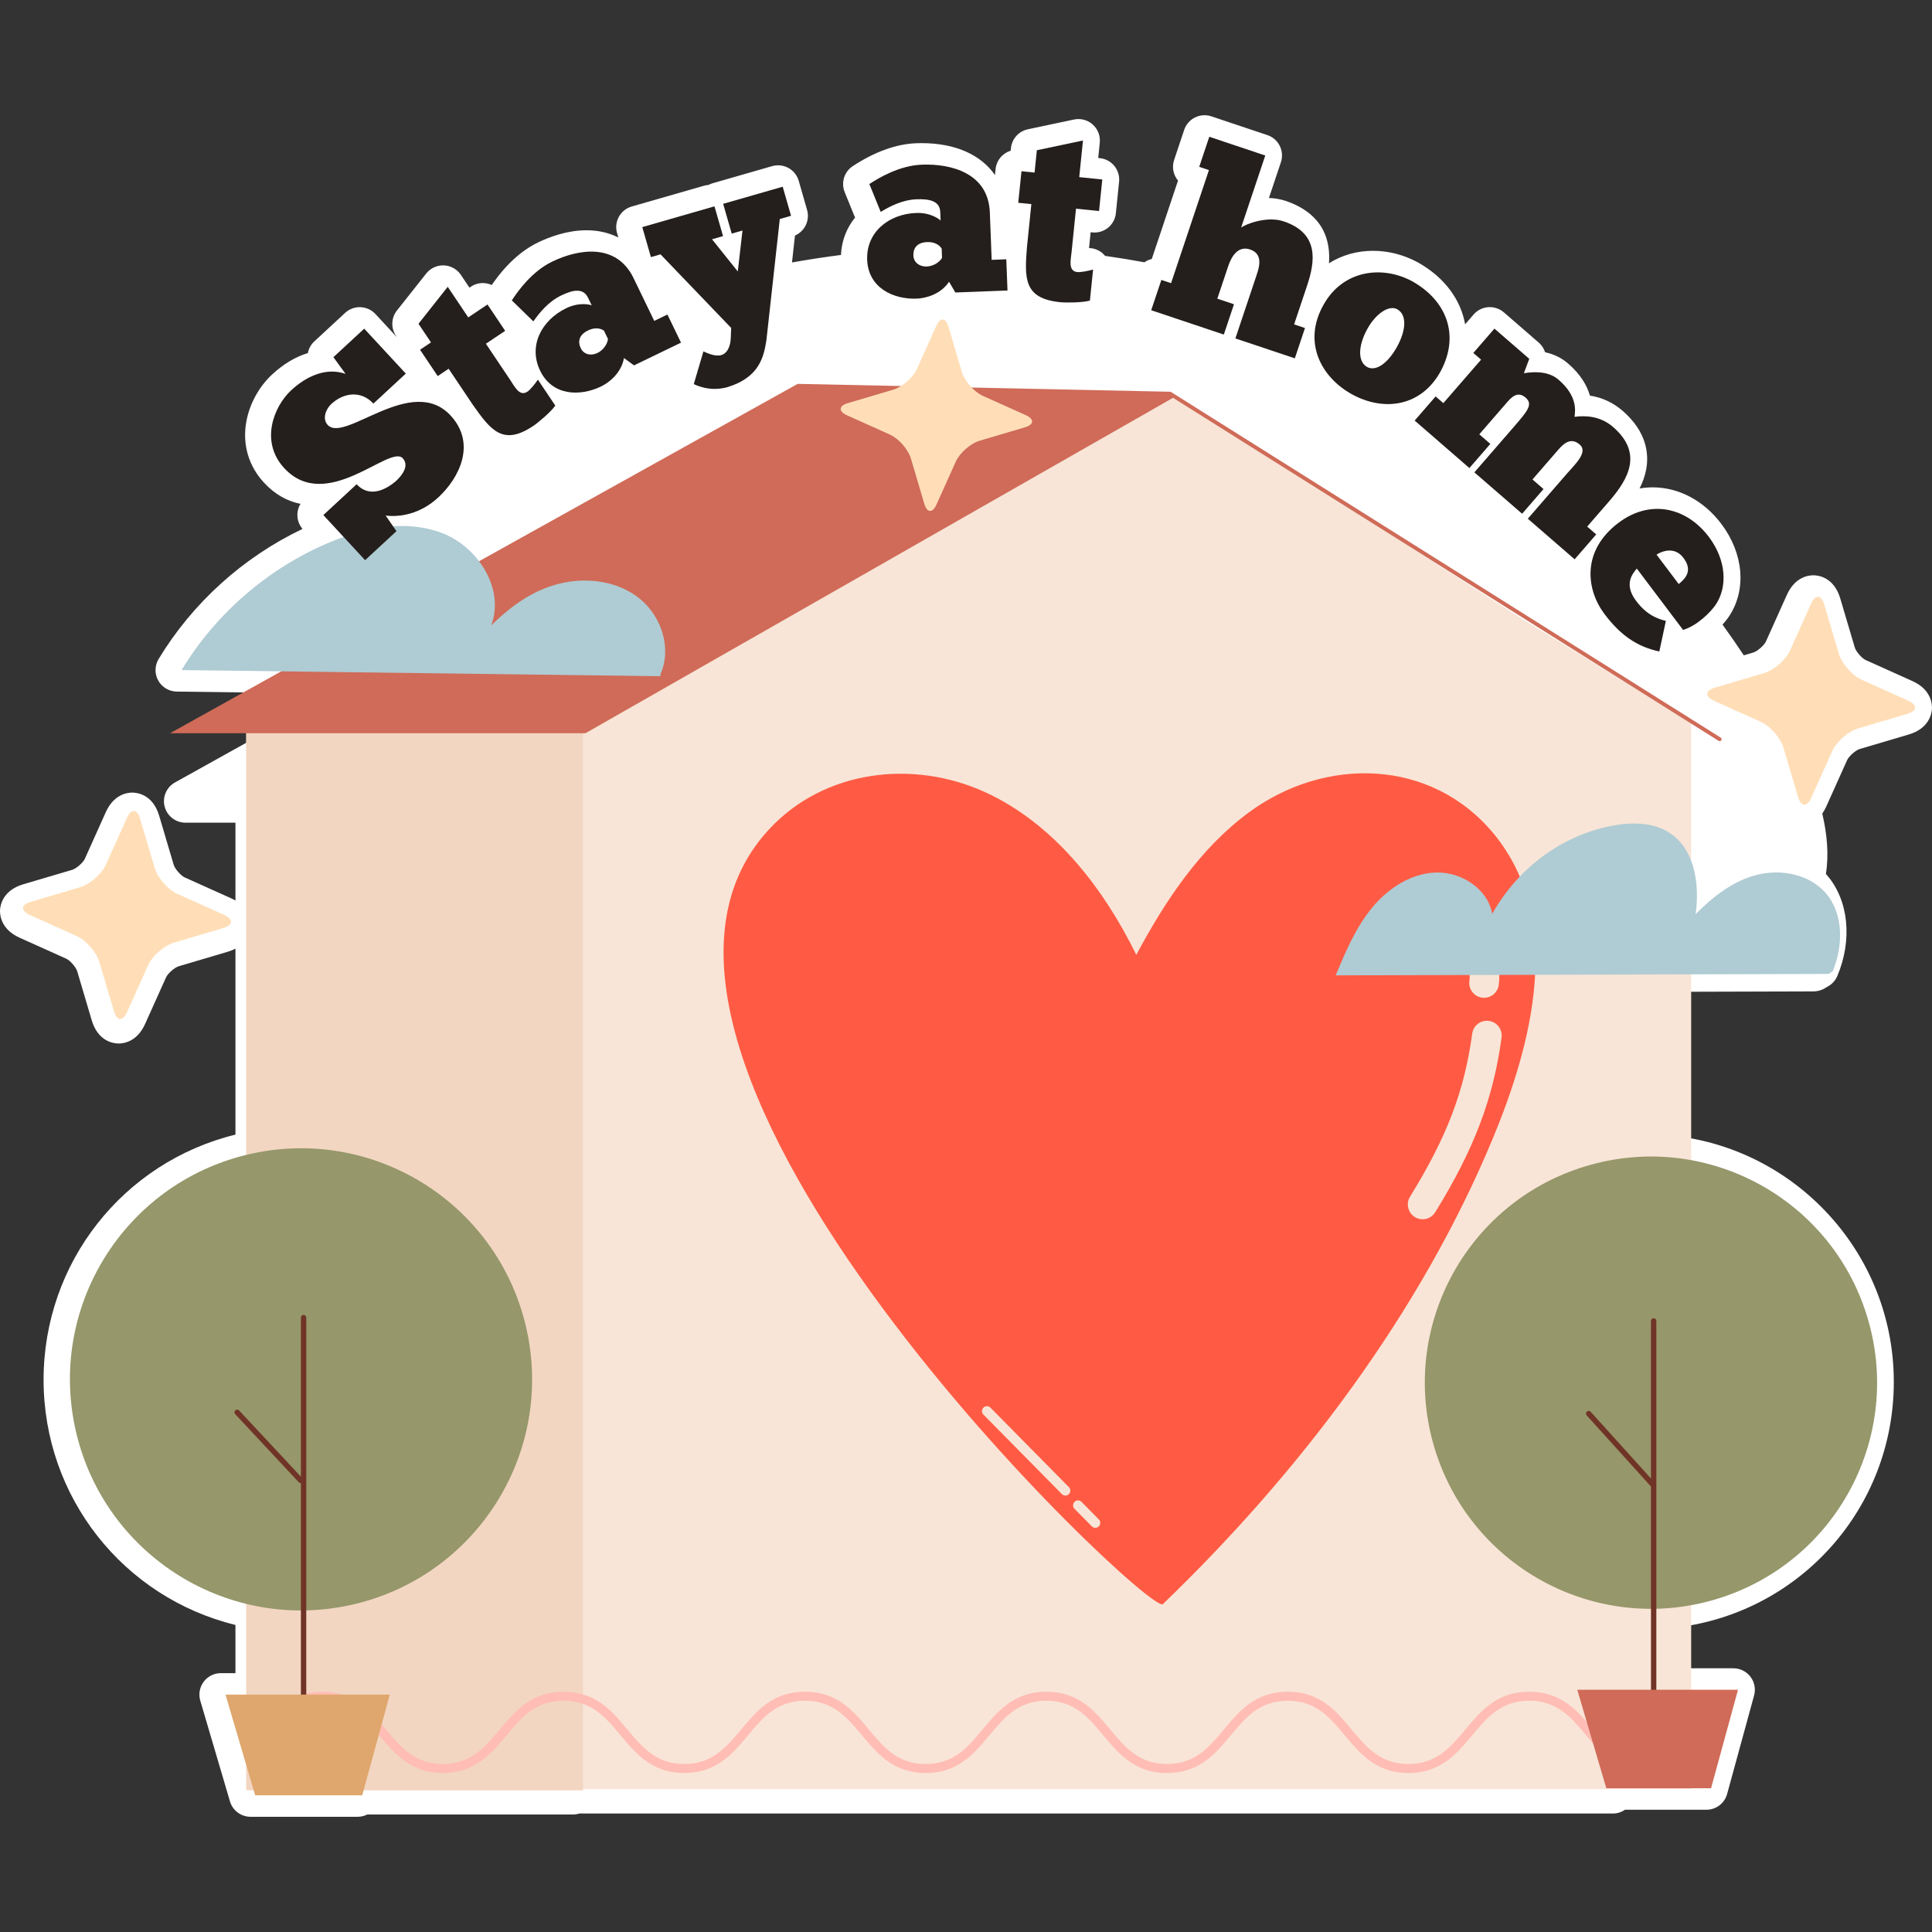 <?xml version="1.0" encoding="UTF-8"?>
<!-- Generator: Adobe Illustrator 25.2.1, SVG Export Plug-In . SVG Version: 6.00 Build 0)  -->
<svg xmlns="http://www.w3.org/2000/svg" xmlns:xlink="http://www.w3.org/1999/xlink" version="1.1" id="Capa_1" x="0px" y="0px" viewBox="0 0 512 512" style="enable-background:new 0 0 512 512;" xml:space="preserve" width="512" height="512">
<rect x="0" y="0" width="512" height="512" fill="#333333" stroke="none"/>
<g>
	<g>
		<path style="fill:#FFFFFF;" d="M506.816,180.494l-12.368-5.561c-1.016-0.457-2.592-2.263-2.909-3.332l-3.85-13.003    c-1.687-5.699-5.891-6.142-7.138-6.142c-1.405,0-4.902,0.505-7.009,5.187l-5.562,12.369c-0.457,1.016-2.263,2.593-3.331,2.909    l-2.526,0.748c-1.823-2.752-3.699-5.468-5.635-8.142c0.715-0.8,1.284-1.533,1.675-2.113c4.739-7.041,3.956-16.691-1.996-24.581    c-4.639-6.153-11.271-9.682-18.197-9.682c-1.16,0-2.317,0.103-3.466,0.298c0.797-1.584,1.432-3.289,1.762-5.107    c0.719-3.96,0.216-9.859-6.26-15.472c-2.503-2.172-5.407-3.521-8.664-4.029c-0.726-2.551-2.351-5.527-5.794-8.512    c-1.684-1.46-3.747-2.466-6.083-2.983c-0.312-0.971-0.885-1.862-1.691-2.561l-9.233-8.004c-1.038-0.9-2.363-1.391-3.727-1.391    c-0.135,0-0.27,0.005-0.405,0.014c-1.506,0.107-2.907,0.809-3.896,1.949l-2.244,2.59c-1.156-6.54-5.431-12.412-12.46-16.376    c-3.705-2.028-7.832-3.1-11.935-3.1c-4.305,0-8.284,1.161-11.687,3.304c0.726-10.028-5.472-14.522-11.464-16.529    c-1.375-0.46-2.868-0.72-4.445-0.776l3.169-9.466c0.998-2.98-0.609-6.204-3.589-7.202l-14.837-4.969    c-0.588-0.197-1.198-0.295-1.807-0.295c-0.873,0-1.742,0.201-2.538,0.597c-1.351,0.673-2.379,1.856-2.858,3.287l-2.668,7.972    c-0.652,1.947-0.192,3.998,1.036,5.464l-6.956,20.779c-0.431,0.1-0.852,0.25-1.255,0.45c-0.242,0.12-0.459,0.275-0.679,0.426    c-3.471-0.641-6.954-1.204-10.444-1.701c-0.231-0.28-0.482-0.546-0.768-0.78c-0.998-0.819-2.227-1.263-3.483-1.292l0.428-4.192    l0.448,0.046c0.196,0.02,0.39,0.03,0.583,0.03c2.883,0,5.355-2.183,5.654-5.113l0.853-8.358c0.154-1.502-0.296-3.003-1.25-4.173    c-0.953-1.17-2.333-1.913-3.835-2.066l-0.446-0.045l0.413-4.047c0.185-1.808-0.506-3.596-1.858-4.811    c-1.054-0.947-2.413-1.457-3.803-1.457c-0.392,0-0.787,0.041-1.179,0.124l-12.219,2.587c-2.419,0.512-4.231,2.529-4.482,4.989    l-0.07,0.693c-0.7,0.213-1.359,0.561-1.938,1.032c-1.17,0.954-1.914,2.333-2.067,3.834l-0.162,1.585    c-3.681-5.366-10.482-8.464-19.444-8.464c-0.482,0-0.957,0.01-1.427,0.028c-5.31,0.207-10.959,2.244-16.792,6.054    c-2.28,1.489-3.185,4.385-2.159,6.908l2.745,6.748c-2.28,2.797-3.569,6.209-3.731,9.897c-4.287,0.552-8.627,1.211-12.979,1.991    l0.79-7.14c2.59-1.117,4.007-4.012,3.207-6.794l-2.214-7.701c-0.417-1.451-1.393-2.676-2.714-3.407    c-0.851-0.471-1.8-0.711-2.755-0.711c-0.527,0-1.057,0.073-1.573,0.222l-15.777,4.537c-0.389,0.111-0.762,0.264-1.113,0.452    c-0.393,0.027-0.79,0.096-1.185,0.209l-19.13,5.499c-1.451,0.417-2.676,1.393-3.407,2.714c-0.731,1.321-0.907,2.878-0.49,4.328    l0.339,1.178c-2.477-1.258-5.31-1.92-8.423-1.92c-5.109,0-9.806,1.753-12.847,3.223c-4.509,2.18-8.634,5.986-12.286,11.283    c-0.399-0.181-0.817-0.323-1.254-0.409c-0.365-0.072-0.734-0.107-1.101-0.107c-1.121,0-2.226,0.331-3.17,0.965l-0.375,0.252    l-2.269-3.382c-1.013-1.51-2.685-2.445-4.502-2.516c-0.075-0.003-0.15-0.005-0.225-0.005c-1.734,0-3.38,0.792-4.461,2.159    l-7.755,9.797c-1.535,1.939-1.642,4.649-0.263,6.703l0.26,0.388l-5.691-6.149c-1.025-1.108-2.449-1.763-3.957-1.821    c-0.073-0.003-0.146-0.004-0.219-0.004c-1.431,0-2.812,0.539-3.866,1.515l-8.157,7.552c-0.919,0.851-1.499,1.942-1.721,3.095    c-3.27,0.991-6.473,2.902-9.457,5.665c-3.475,3.216-5.966,7.751-6.835,12.444c-1.113,6.015,0.547,11.784,4.674,16.243    c2.763,2.986,6.001,4.867,9.663,5.621c-1.242,2.051-1.079,4.736,0.539,6.634c-15.697,7.471-29.133,19.589-38.13,34.474    c-1.055,1.746-1.095,3.924-0.104,5.707c0.991,1.784,2.861,2.9,4.901,2.926l41.832,0.536l-42.293,23.542    c-2.265,1.261-3.392,3.893-2.741,6.402c0.651,2.509,2.916,4.261,5.508,4.261H62.4v20.634c-0.338-0.196-0.694-0.387-1.089-0.564    l-12.37-5.562c-1.015-0.457-2.591-2.262-2.908-3.332l-3.85-13.003c-1.687-5.699-5.89-6.142-7.138-6.142    c-1.405,0-4.902,0.505-7.009,5.186l-5.562,12.369c-0.458,1.016-2.262,2.593-3.331,2.909L6.14,234.351    c-5.373,1.591-6.048,5.524-6.127,6.692c-0.079,1.167,0.061,5.156,5.172,7.457l12.369,5.563c1.016,0.457,2.592,2.262,2.909,3.331    l3.849,13.002c1.686,5.699,5.889,6.143,7.137,6.143c0,0,0,0,0.001,0c1.407,0,4.903-0.506,7.008-5.187l5.562-12.367    c0.458-1.017,2.263-2.595,3.331-2.911l13.005-3.85c0.779-0.231,1.449-0.515,2.043-0.829v49.29    c-29.737,7.293-50.849,33.887-50.849,64.971c0,31.083,21.112,57.677,50.849,64.971v12.772h-3.863    c-1.794,0-3.483,0.846-4.557,2.283c-1.074,1.436-1.408,3.296-0.901,5.017l7.866,26.688c0.714,2.42,2.935,4.082,5.458,4.082h28.373    c0.914,0,1.789-0.218,2.566-0.611h54.493c0.588,0,1.155-0.089,1.688-0.255H427.42c1.198,0,2.309-0.37,3.226-1.002h21.576    c2.564,0,4.811-1.715,5.488-4.188l7.145-26.106c0.469-1.711,0.112-3.543-0.965-4.954c-1.077-1.41-2.749-2.238-4.524-2.238h-14.865    v-10.847c32.585-4.039,57.378-31.64,57.378-65.077c0-36.169-29.427-65.596-65.596-65.596c-1.054,0-2.113,0.026-3.173,0.077V262.87    l47.455-0.139c1.672,0,2.912-0.703,3.625-1.195c1.201-0.594,2.182-1.605,2.724-2.891c4.054-9.611,2.982-20.09-2.731-26.697    c-0.097-0.113-0.203-0.219-0.303-0.33c0.816-5.043,0.328-10.548-0.959-16.009c0.37-0.53,0.723-1.133,1.042-1.841l5.561-12.366    c0.458-1.017,2.264-2.595,3.332-2.911l13.005-3.85c5.371-1.591,6.047-5.523,6.125-6.691    C512.067,186.784,511.928,182.796,506.816,180.494z"/>
	</g>
	<g>
		<g>
			<g>
				<g>
					<polygon style="fill:#F8E5D7;" points="448.179,191.557 448.179,474.152 153.744,474.152 153.744,192.741 154.51,192.31        310.514,105.617 310.538,105.617 311.496,105.067 403.025,163.772 403.48,164.059      "/>
				</g>
			</g>
			<g>
				<g>
					<g>
						<rect x="65.255" y="191.712" style="fill:#F8E5D7;" width="89.255" height="282.704"/>
					</g>
				</g>
				<g>
					<g>
						<g>
							<rect x="65.255" y="191.712" style="fill:#F2D6C2;" width="89.255" height="282.704"/>
						</g>
					</g>
				</g>
			</g>
			<g>
				<g>
					<polygon style="fill:#CF6B58;" points="45.065,194.312 155.156,194.312 311.498,105.067 310.087,103.818 211.396,101.728             "/>
				</g>
			</g>
			<g>
				<g>
					<path style="fill:#CF6B58;" d="M455.726,196.416c-0.093,0-0.186-0.025-0.27-0.078l-145.648-91.58       c-0.238-0.15-0.309-0.463-0.16-0.701c0.149-0.238,0.462-0.31,0.701-0.16l145.648,91.58c0.238,0.15,0.309,0.463,0.16,0.701       C456.059,196.332,455.895,196.416,455.726,196.416z"/>
				</g>
			</g>
			<g>
				<g>
					<path style="fill:#FFBDB5;" d="M448.179,462.925v3.184c-0.814,0.646-1.7,1.245-2.634,1.748h-16.568       c-3.567-1.915-6.129-5.004-8.643-7.997c-3.927-4.716-7.637-9.146-15.083-9.146c-7.446,0-11.157,4.429-15.083,9.146       c-2.49,2.993-5.076,6.081-8.643,7.997c-2.275,1.245-4.956,2.011-8.26,2.011c-3.304,0-5.985-0.766-8.26-2.011       c-3.591-1.915-6.153-5.004-8.667-7.997c-3.926-4.716-7.637-9.146-15.059-9.146c-7.446,0-11.157,4.429-15.083,9.146       c-2.514,2.993-5.076,6.081-8.643,7.997c-2.275,1.245-4.956,2.011-8.26,2.011c-3.328,0-6.009-0.766-8.284-2.011       c-3.567-1.915-6.129-5.004-8.643-7.997c-3.926-4.716-7.613-9.146-15.059-9.146c-7.446,0-11.157,4.429-15.083,9.146       c-2.49,2.993-5.076,6.081-8.643,7.997c-2.274,1.245-4.956,2.011-8.26,2.011s-5.985-0.766-8.26-2.011       c-3.567-1.915-6.153-5.004-8.643-7.997c-3.926-4.716-7.637-9.146-15.083-9.146c-7.446,0-11.157,4.429-15.083,9.146       c-2.49,2.993-5.076,6.081-8.643,7.997c-2.274,1.245-4.956,2.011-8.26,2.011c-3.304,0-5.985-0.766-8.26-2.011       c-3.567-1.915-6.153-5.004-8.643-7.997c-2.897-3.495-5.674-6.799-9.936-8.308c-0.239-0.096-0.503-0.168-0.766-0.239       c-1.317-0.383-2.753-0.599-4.381-0.599c-7.446,0-11.157,4.429-15.083,9.146c-2.61,3.136-5.315,6.345-9.146,8.26       c-2.155,1.077-4.693,1.748-7.757,1.748c-3.065,0-5.602-0.671-7.757-1.748c-3.831-1.915-6.536-5.124-9.146-8.26       c-3.926-4.716-7.637-9.146-15.083-9.146c-7.422,0-11.133,4.429-15.059,9.146c-1.58,1.915-3.208,3.831-5.076,5.459v-3.328       c1.125-1.149,2.155-2.394,3.232-3.663c4.118-4.932,8.356-10.008,16.903-10.008c8.571,0,12.809,5.076,16.927,10.008       c3.926,4.693,7.637,9.146,15.059,9.146c7.446,0,11.157-4.453,15.083-9.146c4.094-4.932,8.356-10.008,16.903-10.008       c1.604,0,3.041,0.168,4.381,0.503c0.263,0.072,0.527,0.12,0.766,0.216c5.315,1.556,8.571,5.459,11.755,9.289       c3.926,4.693,7.637,9.146,15.083,9.146c7.446,0,11.157-4.453,15.083-9.146c4.094-4.932,8.356-10.008,16.903-10.008       c8.547,0,12.809,5.076,16.903,10.008c3.926,4.693,7.637,9.146,15.083,9.146c7.446,0,11.157-4.453,15.083-9.146       c4.094-4.932,8.356-10.008,16.903-10.008c8.547,0,12.809,5.076,16.903,10.008c3.926,4.693,7.637,9.146,15.083,9.146       c7.422,0,11.133-4.453,15.059-9.146c4.118-4.932,8.356-10.008,16.927-10.008c8.547,0,12.809,5.076,16.903,10.008       c3.926,4.693,7.637,9.146,15.083,9.146c7.446,0,11.157-4.453,15.083-9.146c4.094-4.932,8.356-10.008,16.903-10.008       c8.571,0,12.809,5.076,16.927,10.008c3.926,4.693,7.637,9.146,15.083,9.146C442.146,467.474,445.402,465.559,448.179,462.925z"/>
				</g>
			</g>
		</g>
		<g>
			<g>
				<g>
					<path style="fill:#FF5B44;" d="M308.167,425.108c36.136-34.774,68.285-77.133,87.574-123.721       c10.215-24.673,18.928-57.619,0.126-80.414c-16.564-20.081-44.743-20.544-64.919-5.667       c-13.011,9.592-22.187,23.478-29.818,37.729c-8.794-17.898-21.925-34.811-40.063-43.101       c-19.115-8.736-42.663-5.931-57.277,9.863C147.882,280.223,304.618,428.524,308.167,425.108z"/>
				</g>
			</g>
			<g>
				<g>
					<g>
						<g>
							<path style="fill:#F8E5D7;" d="M376.252,323.045c-0.449-0.089-0.888-0.258-1.299-0.511c-1.844-1.139-2.417-3.556-1.28-5.401         c9.79-15.868,14.41-27.986,16.479-43.222c0.291-2.148,2.268-3.652,4.417-3.36c2.134,0.267,3.652,2.268,3.36,4.417         c-2.2,16.209-7.291,29.619-17.575,46.288C379.47,322.688,377.812,323.353,376.252,323.045z"/>
						</g>
					</g>
					<g>
						<g>
							<path style="fill:#F8E5D7;" d="M392.525,264.348c-2.015-0.399-3.398-2.3-3.126-4.365c0.437-3.297-1.024-6.897-3.636-8.958         c-1.702-1.342-1.994-3.809-0.651-5.511c1.344-1.703,3.808-1.995,5.511-0.651c4.784,3.772,7.358,10.113,6.558,16.152         c-0.284,2.148-2.258,3.66-4.407,3.375C392.691,264.379,392.608,264.365,392.525,264.348z"/>
						</g>
					</g>
				</g>
				<g>
					<g>
						<g>
							<path style="fill:#F8E5D7;" d="M290.274,404.887c-0.337,0-0.674-0.13-0.931-0.39l-4.589-4.649         c-0.507-0.514-0.502-1.341,0.013-1.85c0.512-0.508,1.34-0.504,1.85,0.013l4.589,4.649c0.507,0.514,0.502,1.341-0.013,1.85         C290.938,404.762,290.606,404.887,290.274,404.887z"/>
						</g>
					</g>
					<g>
						<g>
							<path style="fill:#F8E5D7;" d="M282.344,396.34c-0.337,0-0.676-0.13-0.931-0.389l-20.796-21.069         c-0.507-0.513-0.502-1.341,0.013-1.85c0.512-0.507,1.34-0.502,1.85,0.013l20.796,21.069c0.507,0.514,0.502,1.343-0.013,1.85         C283.008,396.215,282.676,396.34,282.344,396.34z"/>
						</g>
					</g>
				</g>
			</g>
		</g>
	</g>
	<g>
		<g>
			<g>
				<path style="fill:#AFCBD3;" d="M353.965,258.481c2.595-6.204,5.246-12.503,9.483-17.726c4.238-5.222,10.36-9.312,17.082-9.528      c6.722-0.216,13.751,4.315,14.921,10.938c6.728-11.88,17.953-20.525,31.331-23.247c5.329-1.084,11.249-1.145,15.777,1.867      c6.607,4.394,7.91,13.638,6.787,21.492c4.628-4.667,10.016-8.92,16.403-10.472c6.387-1.552,13.796-0.092,18.095,4.88      c4.799,5.55,4.648,14.047,1.796,20.807c-0.293,0-0.815,0.609-1.108,0.609L353.965,258.481z"/>
			</g>
		</g>
		<g>
			<g>
				<path style="fill:#AFCBD3;" d="M48.13,177.577c9.095-15.047,23.065-27.095,39.286-33.879c9.434-3.946,20.291-6.096,29.824-2.395      c9.533,3.702,16.585,14.863,12.934,24.415c5.371-5.169,10.939-9.297,18.179-11.068c7.241-1.771,15.41-0.677,21.2,4.017      c5.79,4.694,8.535,13.266,5.452,20.053c0.186,0-0.135,0.483,0.051,0.483L48.13,177.577z"/>
			</g>
		</g>
	</g>
	<g>
		<g>
			<g>
				<g>
					
						<ellipse transform="matrix(0.973 -0.23 0.23 0.973 -81.879 28.094)" style="fill:#96976A;" cx="79.704" cy="365.656" rx="61.241" ry="61.241"/>
				</g>
			</g>
			<g>
				<path style="fill:#703427;" d="M80.453,348.464c-0.393,0-0.711,0.319-0.711,0.711v42.161l-16.373-17.55      c-0.268-0.288-0.719-0.302-1.005-0.035c-0.287,0.268-0.303,0.718-0.035,1.005l16.855,18.067c0.14,0.15,0.33,0.226,0.52,0.226      c0.013,0,0.025-0.006,0.038-0.007v69.625c0,0.393,0.319,0.711,0.711,0.711c0.393,0,0.711-0.319,0.711-0.711V349.176      C81.165,348.783,80.846,348.464,80.453,348.464z"/>
			</g>
			<g>
				<g>
					<polygon style="fill:#DFA76D;" points="59.759,449.09 103.302,449.09 95.998,475.777 67.625,475.777      "/>
				</g>
			</g>
		</g>
		<g>
			<g>
				<g>
					
						<ellipse transform="matrix(0.956 -0.294 0.294 0.956 -88.394 144.976)" style="fill:#96976A;" cx="437.506" cy="366.189" rx="59.905" ry="59.905"/>
				</g>
			</g>
			<g>
				<path style="fill:#703427;" d="M438.239,349.357c-0.393,0-0.711,0.319-0.711,0.711v41.753l-15.982-17.682      c-0.264-0.292-0.713-0.313-1.005-0.051c-0.291,0.263-0.314,0.714-0.051,1.005l17.037,18.85v67.142      c0,0.393,0.319,0.711,0.711,0.711s0.711-0.319,0.711-0.711V350.068C438.95,349.675,438.632,349.357,438.239,349.357z"/>
			</g>
			<g>
				<g>
					<polygon style="fill:#CF6B58;" points="417.996,447.804 460.589,447.804 453.444,473.909 425.69,473.909      "/>
				</g>
			</g>
		</g>
	</g>
	<g>
		<g>
			<path style="fill:#241E1C;" d="M96.757,148.451l-11.066-11.955l8.824-8.168c3.689,3.985,8.288,0.96,10.369-0.789     c1.661-1.538,3.681-4.112,1.837-6.105c-3.425-3.699-20.192,14.729-31.39,2.631c-6.499-7.02-2.8-16.346,1.849-20.649     c3.984-3.689,9.202-6.141,14.394-4.34l-3.215-4.424l8.16-7.553l11.022,11.906l-8.586,7.949     c-3.249-3.511-7.845-2.956-11.166,0.117c-1.376,1.274-2.483,3.885-0.946,5.544c4.523,4.886,22.254-13.641,32.574-2.493     c6.85,7.4,2.383,16.467-3.262,21.693c-4.791,4.436-10.176,5.28-13.955,4.814l2.86,4.135L96.757,148.451z"/>
		</g>
		<g>
			<path style="fill:#241E1C;" d="M111.315,92.684l2.899-1.944l-3.312-4.939l7.753-9.792l5.436,8.106l5.1-3.421l4.68,6.98l-5.1,3.42     l6.409,9.555c1.224,1.825,2.504,4.546,4.598,3.142c0.697-0.467,2.038-2.067,2.769-3.18l4.609,6.872     c-1.178,1.724-4.576,4.548-5.811,5.376c-8.053,5.4-11.273,1.178-16.042-5.585l-6.408-9.555l-2.899,1.944L111.315,92.684z"/>
		</g>
		<g>
			<path style="fill:#241E1C;" d="M135.637,79.605c1.652-2.523,5.334-7.678,10.688-10.268c6.983-3.378,17.038-5.011,21.57,4.359     l5.489,11.348l3.491-1.688l3.603,7.449l-12.454,6.023l-2.663-1.944c-0.717,4.009-3.96,6.512-6.054,7.525     c-5.529,2.675-12.9,2.578-16.165-4.173c-3.182-6.576,0.348-13.381,6.924-16.563c3.434-1.661,6.287-0.958,6.747-0.751     l-0.985-2.036c-1.267-2.619-3.963-2.106-7.105-0.585c-3.434,1.661-5.756,4.578-7.377,6.87L135.637,79.605z M161.12,89.826     l-1.07-2.211c-0.315-0.207-1.805-1.209-4.25-0.027c-2.327,1.126-2.755,2.913-1.882,4.716c0.788,1.63,2.661,2.088,4.407,1.243     C160.07,92.705,161.018,90.953,161.12,89.826z"/>
		</g>
		<g>
			<path style="fill:#241E1C;" d="M196.769,61.085l-2.857,0.823l-2.269-7.89l15.779-4.538l2.215,7.704l-2.982,0.856l-3.548,32.097     c-0.693,4.369-1.811,10.072-10.836,12.6c-3.284,0.743-6.082,0.136-8.41-0.942l2.551-8.671c1.324,0.628,2.835,1.203,4.21,1.075     c2.033-0.181,2.944-2.393,3.029-4.436l0.118-2.858l-18.725-19.5l-2.547,0.732l-2.287-7.952l19.134-5.503l2.269,7.889l-2.92,0.84     l6.826,8.53L196.769,61.085z"/>
		</g>
		<g>
			<path style="fill:#241E1C;" d="M230.392,48.769c2.524-1.65,7.961-4.901,13.904-5.13c7.751-0.3,17.617,2.23,18.019,12.629     l0.486,12.595l3.876-0.149l0.32,8.268l-13.823,0.533l-1.662-2.847c-2.263,3.387-6.235,4.381-8.56,4.471     c-6.136,0.238-12.852-2.803-13.142-10.295c-0.282-7.299,5.677-12.122,12.976-12.405c3.811-0.147,6.144,1.639,6.482,2.014     l-0.088-2.26c-0.112-2.906-2.788-3.515-6.276-3.38c-3.811,0.148-7.107,1.892-9.509,3.343L230.392,48.769z M249.649,68.337     l-0.095-2.455c-0.206-0.315-1.17-1.831-3.883-1.726c-2.584,0.1-3.692,1.566-3.615,3.568c0.07,1.809,1.603,2.979,3.541,2.904     C247.535,70.553,249.105,69.328,249.649,68.337z"/>
		</g>
		<g>
			<path style="fill:#241E1C;" d="M270.702,45.378l3.472,0.356l0.604-5.917l12.22-2.585l-0.992,9.71l6.109,0.624l-0.854,8.359     l-6.109-0.623l-1.17,11.446c-0.223,2.186-0.976,5.098,1.533,5.354c0.836,0.085,2.888-0.289,4.163-0.679l-0.841,8.231     c-2.008,0.576-6.427,0.579-7.906,0.428c-9.646-0.985-9.428-6.292-8.781-14.543l1.169-11.446l-3.473-0.355L270.702,45.378z"/>
		</g>
		<g>
			<path style="fill:#241E1C;" d="M324.327,88.66l-19.245-6.445l2.689-8.03l2.574,0.862l10.036-29.972l-2.574-0.862l2.668-7.967     l14.833,4.967l-6.405,19.123c1.044-0.877,6.791-3.179,11.265-1.681c9.501,3.181,8.366,10.641,6.211,17.076l-3.428,10.236     l2.88,0.966l-2.689,8.029l-15.752-5.274l5.583-16.673c0.698-2.083,1.909-5.7-1.707-6.91c-3.126-1.047-4.888,1.771-5.77,4.407     l-2.894,8.642l4.413,1.478L324.327,88.66z"/>
		</g>
		<g>
			<path style="fill:#241E1C;" d="M350.724,80.818c5.243-9.435,15.784-10.515,23.609-6.229c8.894,5.02,12.577,14.04,7.56,23.6     c-5.042,9.472-14.965,11.038-23.582,6.318C350.204,100.065,345.113,90.791,350.724,80.818z M370.271,91.822     c2.329-4.252,2.657-8.348,0.023-9.864c-2.211-1.211-5.713,1.146-7.98,5.283c-2.546,4.649-2.409,8.704-0.029,10.008     C364.723,98.586,367.942,96.074,370.271,91.822z"/>
		</g>
		<g>
			<path style="fill:#241E1C;" d="M389.407,124.036l-14.504-12.58l5.55-6.398l2.051,1.779l9.997-11.524l-2.052-1.779l5.591-6.447     l9.23,8.006l-1.425,3.813c1.587-0.25,6.12-0.938,9.197,1.73c4.932,4.278,4.462,7.978,4.227,9.828     c2.996-0.396,6.859-0.212,10.229,2.711c7.911,6.862,4.134,13.683-1.034,19.641l-5.846,6.738l2.393,2.076l-5.718,6.593     l-12.404-10.759l10.378-11.964c2.033-2.343,5.692-5.675,3.397-7.665c-2.1-1.821-3.859-0.78-5.68,1.319l-6.862,7.912l2.93,2.541     l-5.676,6.543l-12.648-10.97l10.801-12.452c3.431-3.956,4.731-5.652,2.778-7.346c-1.562-1.356-3.002-0.979-4.74,1.024     l-7.539,8.692l2.929,2.542L389.407,124.036z"/>
		</g>
		<g>
			<path style="fill:#241E1C;" d="M439.736,172.651c-6.182-1.328-10.483-4.562-14.53-9.929c-4.825-6.4-6.196-16.7,3.713-24.172     c8.464-6.381,18.063-4.066,23.939,3.727c4.631,6.141,5.023,13.212,1.817,17.977c-1.339,1.981-4.886,5.545-8.644,6.679     l-12.258-16.257c-1.161,1.361-3.494,4.171-0.225,8.507c1.324,1.755,3.502,4.322,7.926,5.358L439.736,172.651z M438.998,146.979     l5.876,7.794c1.922-1.531,3.74-3.63,1.25-6.933C443.75,144.693,440.366,146.11,438.998,146.979z"/>
		</g>
	</g>
	<g>
		<g>
			<g>
				<path style="fill:#FFDEB7;" d="M492.465,193.035c-2.661,0.788-5.767,3.502-6.906,6.032l-5.562,12.368      c-1.138,2.53-2.713,2.423-3.5-0.236l-3.85-13.003c-0.788-2.66-3.502-5.768-6.032-6.906l-12.368-5.562      c-2.531-1.139-2.425-2.714,0.236-3.502l13.003-3.849c2.66-0.787,5.767-3.502,6.905-6.031l5.562-12.369      c1.138-2.529,2.713-2.423,3.501,0.236l3.85,13.004c0.787,2.661,3.501,5.769,6.031,6.906l12.369,5.562      c2.529,1.139,2.423,2.714-0.237,3.502L492.465,193.035z"/>
			</g>
		</g>
		<g>
			<g>
				<path style="fill:#FFDEB7;" d="M259.649,116.782c-2.449,0.725-5.309,3.224-6.357,5.552l-5.12,11.385      c-1.047,2.329-2.498,2.23-3.222-0.218l-3.543-11.969c-0.725-2.449-3.224-5.309-5.552-6.357l-11.384-5.119      c-2.329-1.048-2.232-2.498,0.217-3.223l11.969-3.543c2.449-0.724,5.309-3.223,6.356-5.552l5.12-11.385      c1.048-2.328,2.498-2.231,3.222,0.217l3.544,11.97c0.724,2.449,3.223,5.309,5.551,6.357l11.385,5.12      c2.328,1.048,2.23,2.498-0.218,3.223L259.649,116.782z"/>
			</g>
		</g>
		<g>
			<g>
				<path style="fill:#FFDEB7;" d="M46.144,249.802c-2.661,0.788-5.767,3.502-6.906,6.032l-5.562,12.368      c-1.138,2.53-2.713,2.423-3.5-0.237l-3.85-13.003c-0.788-2.661-3.502-5.768-6.032-6.906l-12.368-5.562      c-2.531-1.139-2.425-2.714,0.236-3.502l13.004-3.849c2.66-0.787,5.767-3.502,6.905-6.031l5.562-12.369      c1.138-2.529,2.713-2.423,3.501,0.236l3.85,13.004c0.787,2.661,3.501,5.769,6.031,6.906l12.369,5.562      c2.529,1.139,2.423,2.714-0.236,3.502L46.144,249.802z"/>
			</g>
		</g>
	</g>
</g>















</svg>
